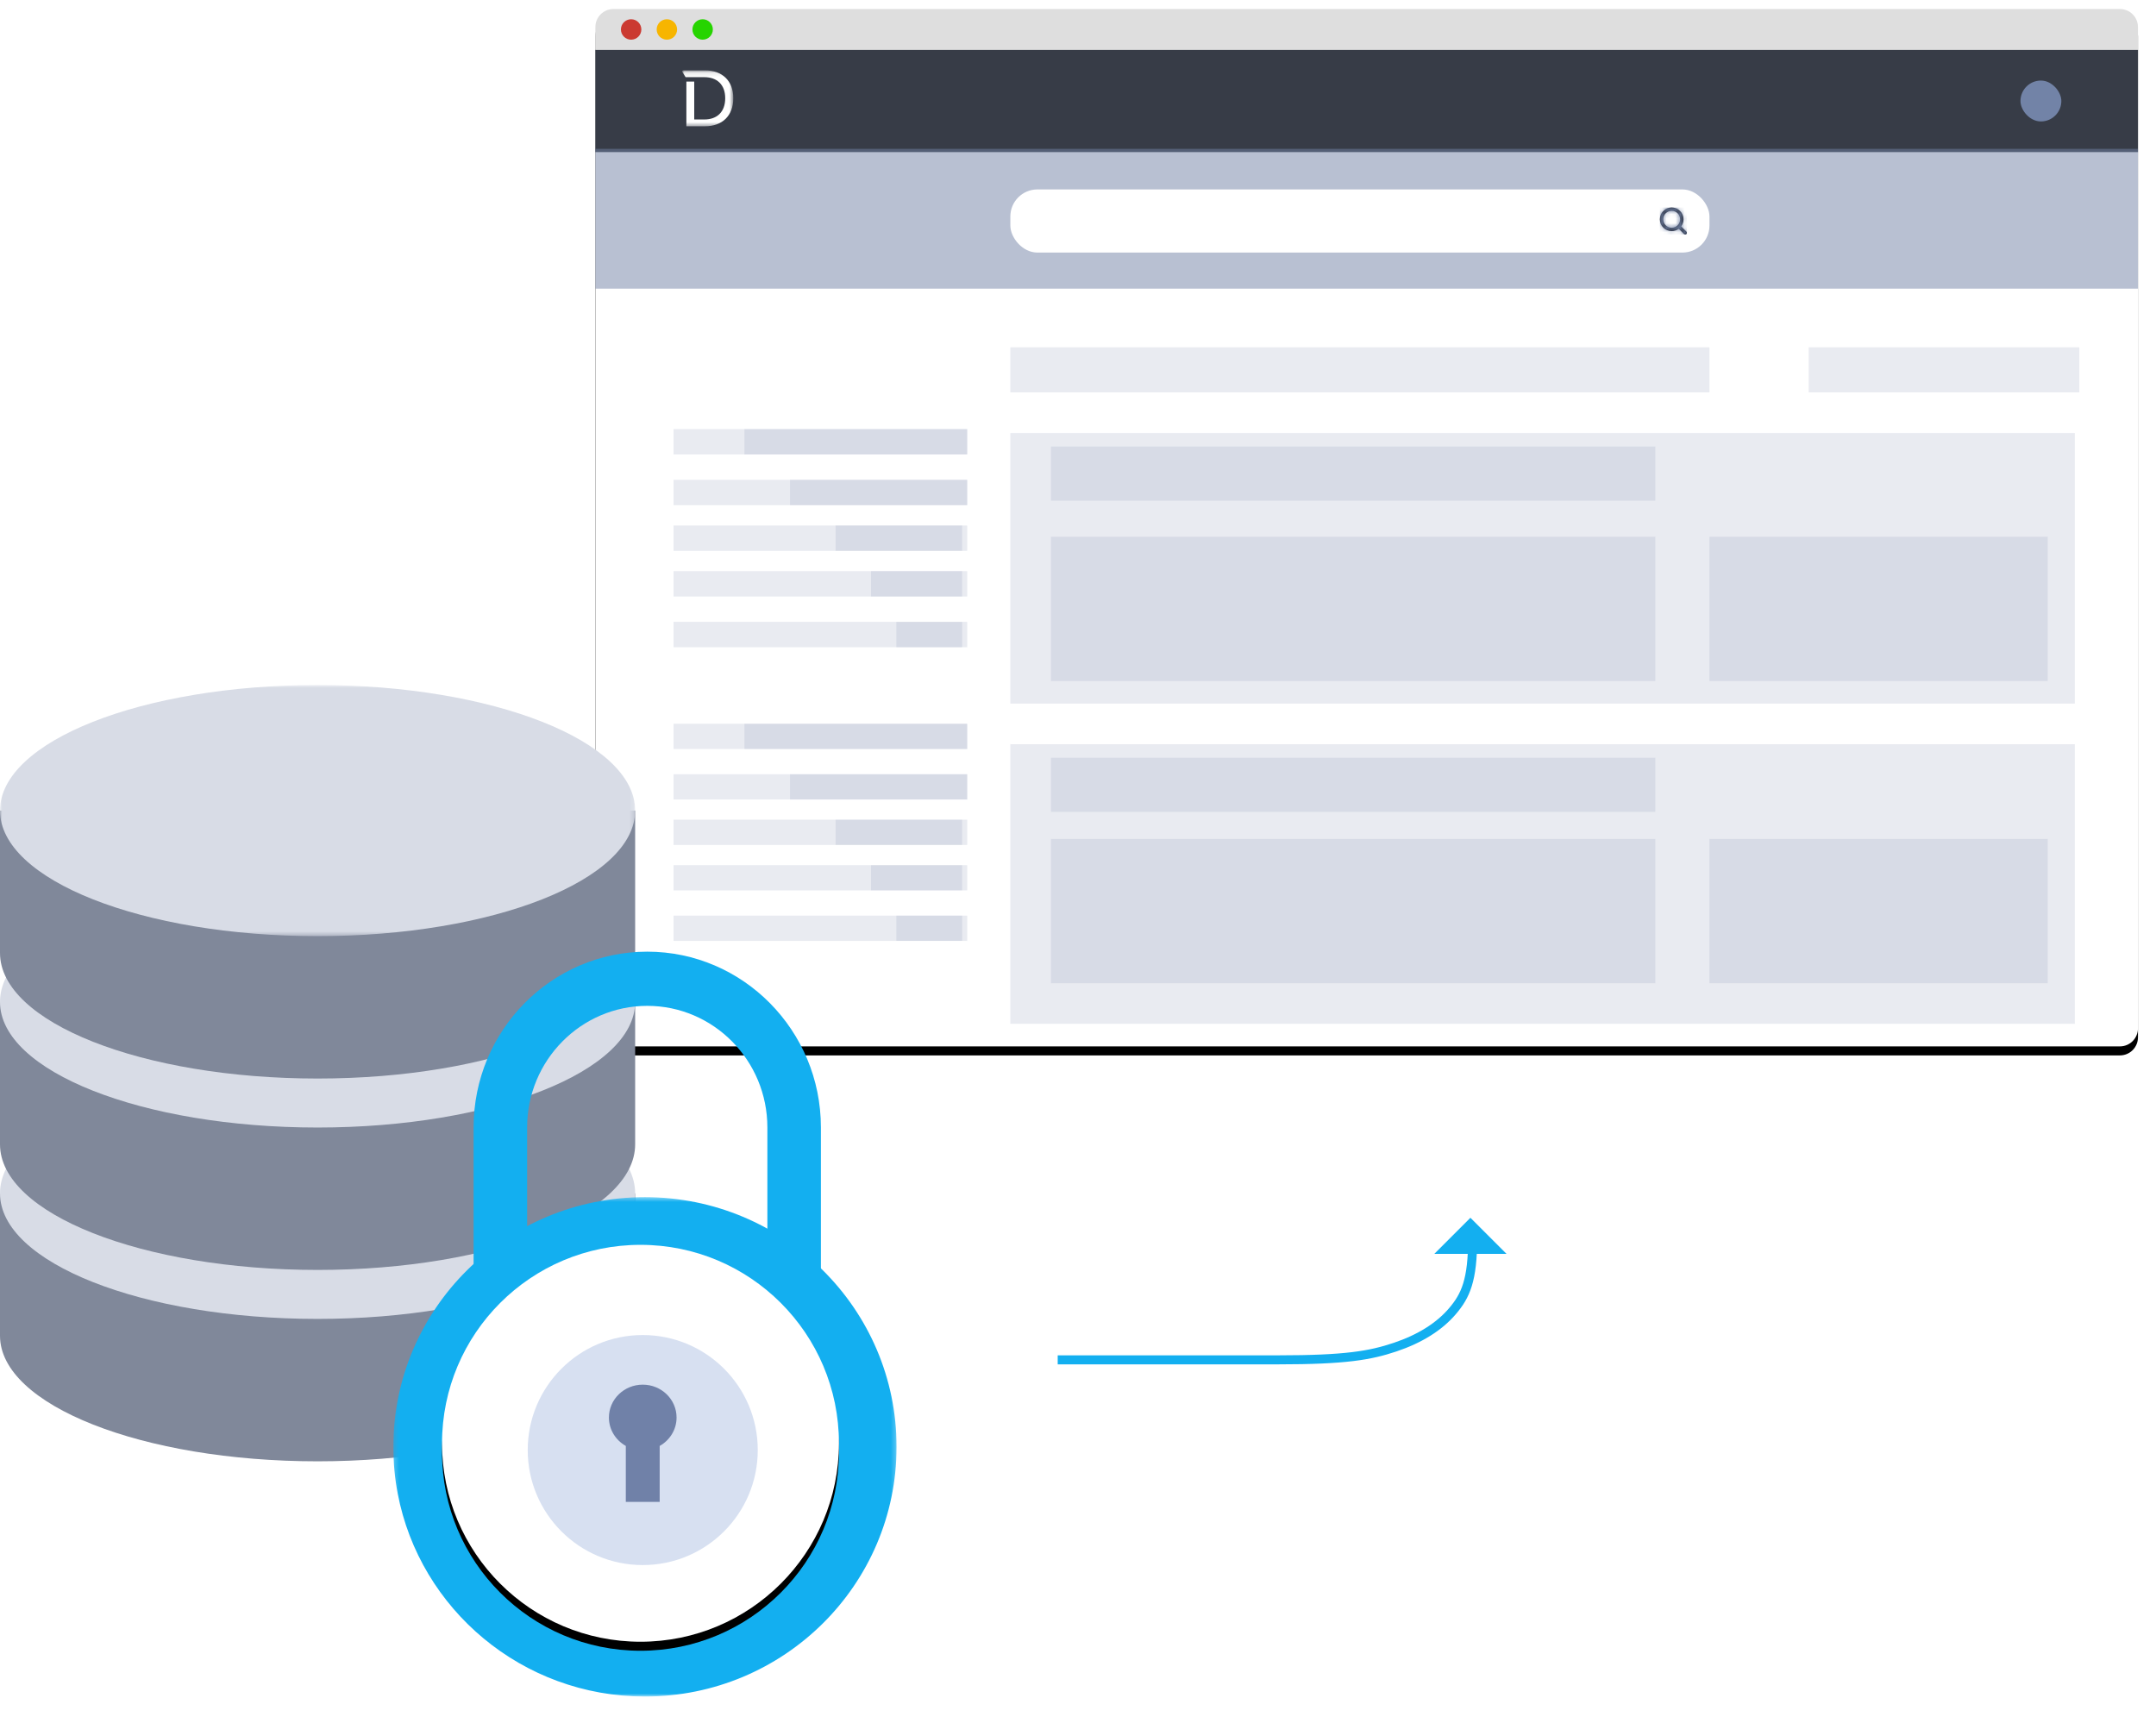 <?xml version="1.0" encoding="UTF-8"?>
<svg width="478px" height="382px" viewBox="0 0 478 382" version="1.1" xmlns="http://www.w3.org/2000/svg" xmlns:xlink="http://www.w3.org/1999/xlink">
    <!-- Generator: Sketch 61 (89581) - https://sketch.com -->
    <title>Col6of12-Image</title>
    <desc>Created with Sketch.</desc>
    <defs>
        <rect id="path-1" x="0" y="0" width="342" height="230" rx="4"></rect>
        <filter x="-2.0%" y="-2.2%" width="104.1%" height="106.1%" filterUnits="objectBoundingBox" id="filter-2">
            <feMorphology radius="1" operator="erode" in="SourceAlpha" result="shadowSpreadOuter1"></feMorphology>
            <feOffset dx="0" dy="2" in="shadowSpreadOuter1" result="shadowOffsetOuter1"></feOffset>
            <feGaussianBlur stdDeviation="3" in="shadowOffsetOuter1" result="shadowBlurOuter1"></feGaussianBlur>
            <feColorMatrix values="0 0 0 0 0   0 0 0 0 0   0 0 0 0 0  0 0 0 0.15 0" type="matrix" in="shadowBlurOuter1"></feColorMatrix>
        </filter>
        <polygon id="path-3" points="0 0.113 11.325 0.113 11.325 12.517 0 12.517"></polygon>
        <path d="M2.625,4.5 C1.591,4.5 0.75,3.659 0.75,2.625 C0.75,1.591 1.591,0.75 2.625,0.75 C3.659,0.75 4.5,1.591 4.5,2.625 C4.5,3.659 3.659,4.5 2.625,4.5 M5.89,5.36 L4.765,4.235 C4.751,4.221 4.733,4.215 4.718,4.203 C5.05,3.764 5.25,3.218 5.25,2.625 C5.25,1.178 4.072,0 2.625,0 C1.177,0 -3.60378394e-13,1.178 -3.60378394e-13,2.625 C-3.60378394e-13,4.072 1.177,5.25 2.625,5.25 C3.218,5.25 3.764,5.051 4.203,4.718 C4.215,4.733 4.221,4.751 4.234,4.765 L5.359,5.89 C5.433,5.963 5.529,6 5.625,6 C5.721,6 5.817,5.963 5.89,5.89 C6.036,5.744 6.036,5.506 5.89,5.36" id="path-5"></path>
        <polygon id="path-7" points="0.001 0.878 140.817 0.878 140.817 56.557 0.001 56.557"></polygon>
        <filter x="-14.3%" y="-9.6%" width="128.6%" height="119.3%" filterUnits="objectBoundingBox" id="filter-9">
            <feOffset dx="0" dy="2" in="SourceAlpha" result="shadowOffsetOuter1"></feOffset>
            <feGaussianBlur stdDeviation="3" in="shadowOffsetOuter1" result="shadowBlurOuter1"></feGaussianBlur>
            <feColorMatrix values="0 0 0 0 0   0 0 0 0 0   0 0 0 0 0  0 0 0 0.15 0" type="matrix" in="shadowBlurOuter1" result="shadowMatrixOuter1"></feColorMatrix>
            <feMerge>
                <feMergeNode in="shadowMatrixOuter1"></feMergeNode>
                <feMergeNode in="SourceGraphic"></feMergeNode>
            </feMerge>
        </filter>
        <polygon id="path-10" points="0.201 0.428 111.771 0.428 111.771 111.149 0.201 111.149"></polygon>
        <path d="M11,109 C11,84.697 30.701,65 55,65 C79.303,65 99,84.697 99,109 C99,133.303 79.303,153 55,153 C30.701,153 11,133.303 11,109" id="path-12"></path>
        <filter x="-11.4%" y="-9.1%" width="122.7%" height="122.7%" filterUnits="objectBoundingBox" id="filter-13">
            <feOffset dx="0" dy="2" in="SourceAlpha" result="shadowOffsetOuter1"></feOffset>
            <feGaussianBlur stdDeviation="3" in="shadowOffsetOuter1" result="shadowBlurOuter1"></feGaussianBlur>
            <feColorMatrix values="0 0 0 0 0   0 0 0 0 0   0 0 0 0 0  0 0 0 0.15 0" type="matrix" in="shadowBlurOuter1"></feColorMatrix>
        </filter>
    </defs>
    <g id="Page-1" stroke="none" stroke-width="1" fill="none" fill-rule="evenodd">
        <g id="Homepage/Desktop" transform="translate(-798, -1787)">
            <g id="Page" transform="translate(-3, 0)">
                <g id="Section/Access" transform="translate(3, 1709)">
                    <g id="Col6of12-Image" transform="translate(798, 80)">
                        <g id="Group-12" transform="translate(132, 0)">
                            <g id="Mockup/Marketplace">
                                <g id="Rectangle">
                                    <use fill="black" fill-opacity="1" filter="url(#filter-2)" xlink:href="#path-1"></use>
                                    <use fill="#FFFFFF" fill-rule="evenodd" xlink:href="#path-1"></use>
                                </g>
                                <path d="M4,0 L338,0 C340.209,-4.05812251e-16 342,1.791 342,4 L342,9.064 L342,9.064 L0,9.064 L0,4 C-2.705415e-16,1.791 1.791,4.05812251e-16 4,0 Z" id="Rectangle" fill="#DEDEDE"></path>
                                <ellipse id="Oval" fill="#CB3A31" cx="7.927" cy="4.532" rx="2.265" ry="2.266"></ellipse>
                                <ellipse id="Oval-Copy" fill="#F7B500" cx="15.854" cy="4.532" rx="2.265" ry="2.266"></ellipse>
                                <ellipse id="Oval-Copy-2" fill="#26D400" cx="23.781" cy="4.532" rx="2.265" ry="2.266"></ellipse>
                                <rect id="Rectangle" fill-opacity="0.9" fill="#222733" x="0" y="9.064" width="342" height="22.66"></rect>
                                <rect id="Rectangle" fill="#7283A7" x="315.954" y="15.862" width="9.06" height="9.064" rx="4.53"></rect>
                                <g id="Logo/LogoMark/White" transform="translate(19.252, 13.596)">
                                    <mask id="mask-4" fill="white">
                                        <use xlink:href="#path-3"></use>
                                    </mask>
                                    <g id="logotype_white-a"></g>
                                    <path d="M5.035,0 L0.249,0 C0.053,0 -0.066,0.217 0.039,0.382 L0.752,1.512 L4.912,1.512 C7.688,1.512 9.532,3.141 9.532,6.182 C9.532,9.24 7.705,10.893 4.912,10.893 L2.663,10.893 L2.663,2.496 L0.923,2.496 L0.923,12.404 L5.035,12.404 C8.83,12.404 11.325,10.119 11.325,6.182 C11.325,2.268 8.83,0 5.035,0" id="Path" fill="#FFFFFF" fill-rule="nonzero" mask="url(#mask-4)"></path>
                                </g>
                            </g>
                            <rect id="Rectangle" fill-opacity="0.5" fill="#7283A7" x="0" y="31" width="342" height="31"></rect>
                            <rect id="Rectangle" fill="#FFFFFF" x="92" y="40" width="155" height="14" rx="6"></rect>
                            <g id="Icon/AppIcon/Search" transform="translate(236, 44)">
                                <g id="Color/Black">
                                    <mask id="mask-6" fill="white">
                                        <use xlink:href="#path-5"></use>
                                    </mask>
                                    <use id="Mask" fill="#222733" xlink:href="#path-5"></use>
                                    <g id="Color/DBPewter" mask="url(#mask-6)" fill="#7283A7">
                                        <rect id="DbPewter" x="0" y="0" width="6" height="6"></rect>
                                    </g>
                                </g>
                            </g>
                            <rect id="Rectangle" fill-opacity="0.2" fill="#929FBA" x="92" y="94" width="236" height="60"></rect>
                            <rect id="Rectangle-Copy-2" fill-opacity="0.2" fill="#929FBA" x="92" y="163" width="236" height="62"></rect>
                            <rect id="Rectangle" fill-opacity="0.2" fill="#929FBA" x="101" y="97" width="134" height="12"></rect>
                            <rect id="Rectangle-Copy-3" fill-opacity="0.2" fill="#929FBA" x="101" y="166" width="134" height="12"></rect>
                            <rect id="Rectangle-Copy-4" fill-opacity="0.2" fill="#929FBA" x="247" y="117" width="75" height="32"></rect>
                            <rect id="Rectangle-Copy-5" fill-opacity="0.2" fill="#929FBA" x="247" y="184" width="75" height="32"></rect>
                            <rect id="Rectangle-Copy" fill-opacity="0.2" fill="#929FBA" x="101" y="117" width="134" height="32"></rect>
                            <rect id="Rectangle-Copy-6" fill-opacity="0.2" fill="#929FBA" x="101" y="184" width="134" height="32"></rect>
                            <rect id="Rectangle" fill-opacity="0.2" fill="#929FBA" x="269" y="75" width="60" height="10"></rect>
                            <rect id="Rectangle-Copy-24" fill-opacity="0.2" fill="#929FBA" x="92" y="75" width="155" height="10"></rect>
                            <g id="Group-4" transform="translate(17, 93)" fill="#929FBA" fill-opacity="0.2">
                                <rect id="Rectangle" x="0.327" y="0.138" width="65.108" height="5.623"></rect>
                                <rect id="Rectangle-Copy-16" x="0.327" y="11.385" width="65.108" height="5.623"></rect>
                                <rect id="Rectangle" x="16.043" y="0.138" width="49.392" height="5.623"></rect>
                                <rect id="Rectangle-Copy-17" x="26.146" y="11.385" width="39.289" height="5.623"></rect>
                                <rect id="Rectangle-Copy-19" x="0.327" y="21.507" width="65.108" height="5.623"></rect>
                                <rect id="Rectangle-Copy-18" x="36.249" y="21.507" width="28.064" height="5.623"></rect>
                                <rect id="Rectangle-Copy-21" x="0.327" y="31.629" width="65.108" height="5.623"></rect>
                                <rect id="Rectangle-Copy-20" x="44.107" y="31.629" width="20.206" height="5.623"></rect>
                                <rect id="Rectangle-Copy-23" x="0.327" y="42.876" width="65.108" height="5.623"></rect>
                                <rect id="Rectangle-Copy-22" x="49.72" y="42.876" width="14.593" height="5.623"></rect>
                            </g>
                            <g id="Group-4" transform="translate(17, 158)" fill="#929FBA" fill-opacity="0.2">
                                <rect id="Rectangle" x="0.327" y="0.47" width="65.108" height="5.597"></rect>
                                <rect id="Rectangle-Copy-16" x="0.327" y="11.664" width="65.108" height="5.597"></rect>
                                <rect id="Rectangle" x="16.043" y="0.47" width="49.392" height="5.597"></rect>
                                <rect id="Rectangle-Copy-17" x="26.146" y="11.664" width="39.289" height="5.597"></rect>
                                <rect id="Rectangle-Copy-19" x="0.327" y="21.739" width="65.108" height="5.597"></rect>
                                <rect id="Rectangle-Copy-18" x="36.249" y="21.739" width="28.064" height="5.597"></rect>
                                <rect id="Rectangle-Copy-21" x="0.327" y="31.814" width="65.108" height="5.597"></rect>
                                <rect id="Rectangle-Copy-20" x="44.107" y="31.814" width="20.206" height="5.597"></rect>
                                <rect id="Rectangle-Copy-23" x="0.327" y="43.009" width="65.108" height="5.597"></rect>
                                <rect id="Rectangle-Copy-22" x="49.72" y="43.009" width="14.593" height="5.597"></rect>
                            </g>
                        </g>
                        <g id="Group-8" transform="translate(284, 284) scale(-1, 1) translate(-284, -284) translate(234, 268)">
                            <path d="M67,-28 L67,20.869 C67,35.867 66.022,41.305 64.187,46.788 C62.351,52.271 59.658,56.574 56.225,59.506 C52.793,62.438 49.388,64 40,64" id="Rectangle" stroke="#13AFF0" stroke-width="2" transform="translate(53.5, 18) rotate(90) translate(-53.5, -18) "></path>
                            <polygon id="Triangle" fill="#13AFF0" points="8 0 16 8 0 8"></polygon>
                        </g>
                        <g id="Group-16" transform="translate(0, 149)">
                            <polygon id="Fill-1" fill="#D8DCE6" points="70.019 133 70.981 133 70.981 125 70.019 125"></polygon>
                            <g id="Group-15">
                                <path d="M0.001,113.585 L0.001,145.159 C0.001,160.537 31.523,172.999 70.409,172.999 C109.295,172.999 140.817,160.537 140.817,145.159 L140.817,113.585 L0.001,113.585 Z" id="Fill-2" fill="#80889A"></path>
                                <path d="M140.817,113.585 C140.817,128.959 109.296,141.425 70.409,141.425 C31.523,141.425 0.001,128.959 0.001,113.585 C0.001,98.208 31.523,85.745 70.409,85.745 C109.296,85.745 140.817,98.208 140.817,113.585" id="Fill-4" fill="#D8DCE6"></path>
                                <path d="M0.001,71.151 L0.001,102.725 C0.001,118.103 31.523,130.565 70.409,130.565 C109.295,130.565 140.817,118.103 140.817,102.725 L140.817,71.151 L0.001,71.151 Z" id="Fill-6" fill="#80889A"></path>
                                <path d="M140.817,71.151 C140.817,86.525 109.296,98.991 70.409,98.991 C31.523,98.991 0.001,86.525 0.001,71.151 C0.001,55.774 31.523,43.311 70.409,43.311 C109.296,43.311 140.817,55.774 140.817,71.151" id="Fill-8" fill="#D8DCE6"></path>
                                <path d="M0.001,28.717 L0.001,60.291 C0.001,75.669 31.523,88.131 70.409,88.131 C109.295,88.131 140.817,75.669 140.817,60.291 L140.817,28.717 L0.001,28.717 Z" id="Fill-10" fill="#80889A"></path>
                                <g id="Group-14">
                                    <mask id="mask-8" fill="white">
                                        <use xlink:href="#path-7"></use>
                                    </mask>
                                    <g id="Clip-13"></g>
                                    <path d="M140.817,28.717 C140.817,44.091 109.296,56.557 70.409,56.557 C31.523,56.557 0.001,44.091 0.001,28.717 C0.001,13.34 31.523,0.877 70.409,0.877 C109.296,0.877 140.817,13.34 140.817,28.717" id="Fill-12" fill="#D8DCE6" mask="url(#mask-8)"></path>
                                </g>
                            </g>
                        </g>
                        <g id="Group-13" filter="url(#filter-9)" transform="translate(87, 207)">
                            <path d="M56.5,12.015 C41.816,12.015 29.868,24.11 29.868,38.976 L29.868,94.024 C29.868,108.89 41.816,120.985 56.5,120.985 C71.184,120.985 83.132,108.89 83.132,94.024 L83.132,38.976 C83.132,24.11 71.184,12.015 56.5,12.015 M56.5,133 C35.274,133 18,115.516 18,94.024 L18,38.976 C18,17.484 35.274,0 56.5,0 C77.73,0 95,17.484 95,38.976 L95,94.024 C95,115.516 77.73,133 56.5,133" id="Fill-32" fill="#13AFF0"></path>
                            <g id="Group-36" transform="translate(0, 54)">
                                <mask id="mask-11" fill="white">
                                    <use xlink:href="#path-10"></use>
                                </mask>
                                <g id="Clip-35"></g>
                                <path d="M55.985,0.428 C86.796,0.428 111.773,25.212 111.773,55.789 C111.773,86.361 86.796,111.149 55.985,111.149 C28.766,111.149 6.098,91.799 1.187,66.205 C0.539,62.831 0.201,59.349 0.201,55.789 C0.201,25.212 25.178,0.428 55.985,0.428 Z" id="Fill-34" fill="#13AFF0" mask="url(#mask-11)"></path>
                            </g>
                            <g id="Fill-37">
                                <use fill="black" fill-opacity="1" filter="url(#filter-13)" xlink:href="#path-12"></use>
                                <use fill="#FFFFFF" fill-rule="evenodd" xlink:href="#path-12"></use>
                            </g>
                            <path d="M30,110.5 C30,96.415 41.417,85 55.498,85 C69.583,85 81,96.415 81,110.5 C81,124.585 69.583,136 55.498,136 C41.417,136 30,124.585 30,110.5" id="Fill-39" fill="#D7E0F1"></path>
                            <path d="M63,103.287 C63,99.264 59.643,96 55.5,96 C51.359,96 48,99.264 48,103.287 C48,105.982 49.51,108.328 51.747,109.589 L51.747,122 L59.255,122 L59.255,109.589 C61.493,108.328 63,105.982 63,103.287" id="Fill-41" fill="#7081A8"></path>
                        </g>
                    </g>
                </g>
            </g>
        </g>
    </g>
</svg>